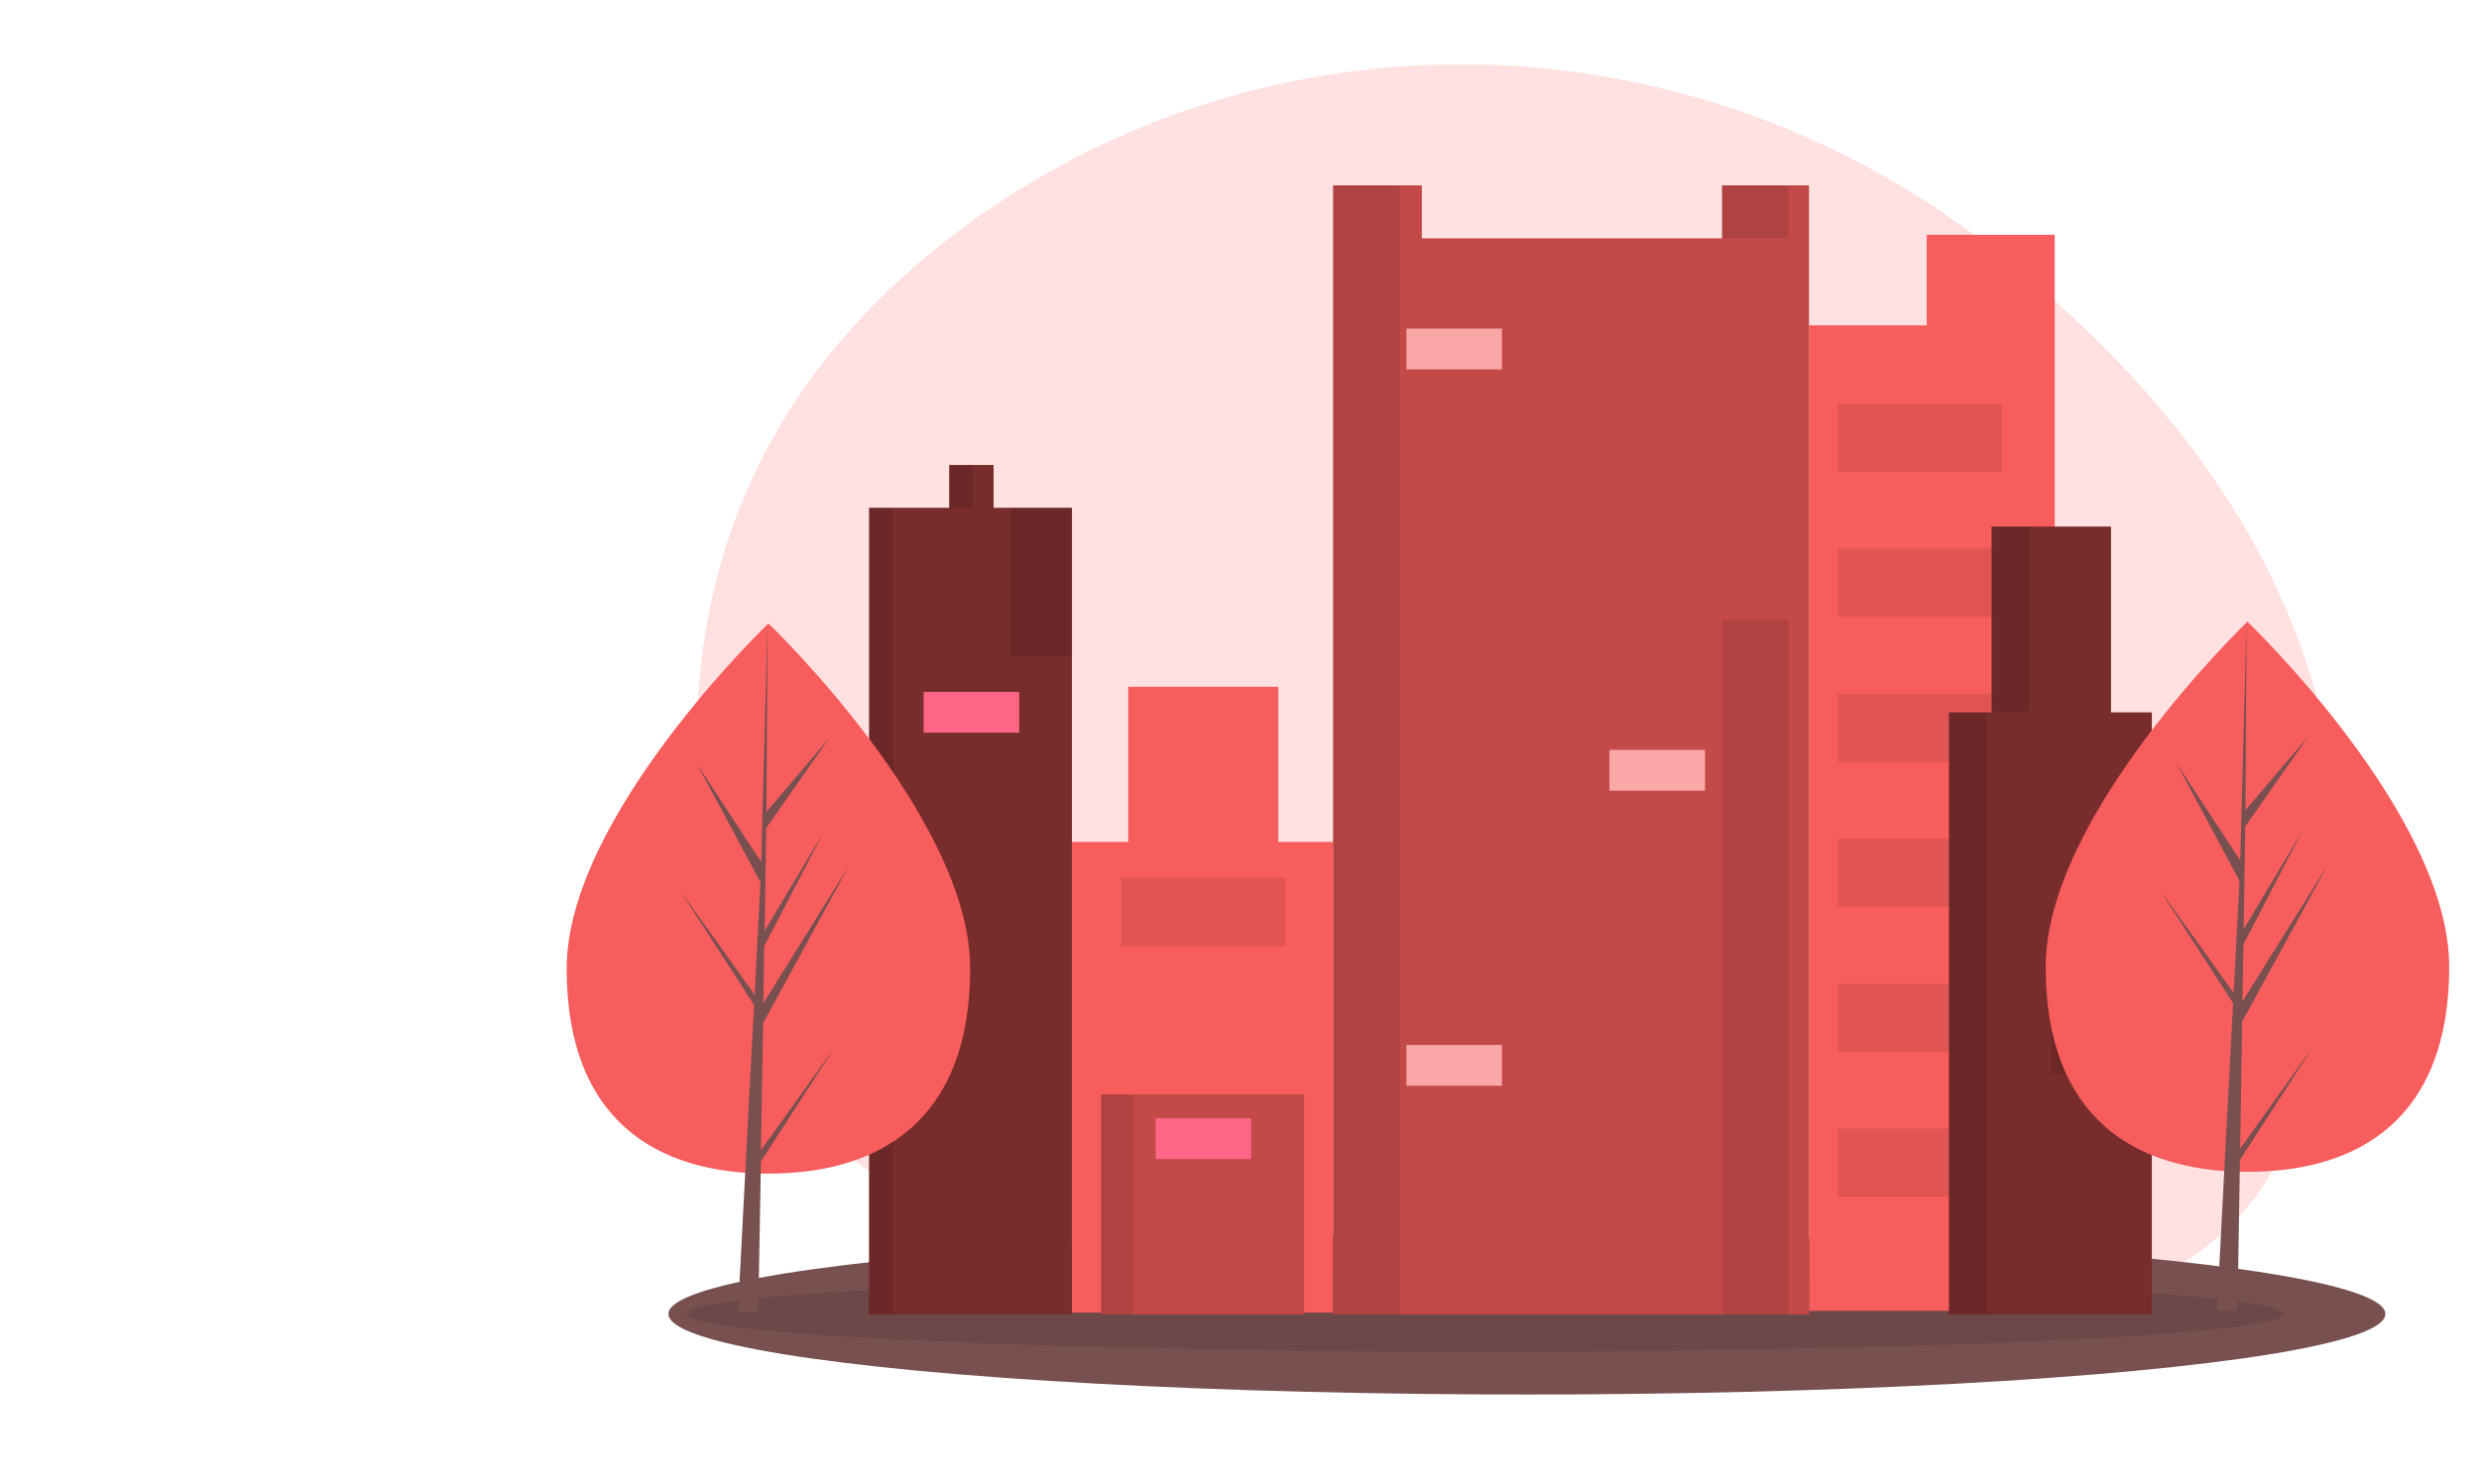 <?xml version="1.0" encoding="utf-8"?>
<!-- Generator: Adobe Illustrator 22.0.0, SVG Export Plug-In . SVG Version: 6.00 Build 0)  -->
<svg version="1.1" id="a74b504d-8f27-42fa-9c2d-377300434abb"
	 xmlns="http://www.w3.org/2000/svg" xmlns:xlink="http://www.w3.org/1999/xlink" x="0px" y="0px" viewBox="0 0 1123 672.4"
	 style="enable-background:new 0 0 1123 672.4;" xml:space="preserve">
<style type="text/css">
	.st0{fill:#FFE1E1;}
	.st1{fill:#785050;}
	.st2{opacity:0.1;enable-background:new    ;}
	.st3{fill:#F85D5D;}
	.st4{fill:#C44949;}
	.st5{fill:#782C2C;}
	.st6{fill:#F9A7A7;}
	.st7{fill:#FF6584;}
</style>
<title>city girl</title>
<path class="st0" d="M899.4,110.3c-136-104.8-325.2-109.1-463.3-7c-73,54-129.5,136.6-119.3,262.4c3.6,44.5,13.8,81,28.5,110.9
	C405.2,597.7,650.9,593,664.6,593c8.8,0,17.7,0.2,26.5,0.6c31,1.4,61.8,5.3,92.1,11.6c43.3,9,98.4,13.6,147.6-3.5
	c8.4-2.9,16.5-6.4,24.3-10.6c27-14.4,57.3-28.1,75-62.2c13.3-25.6,23-57.7,27.7-97.6C1074.8,285.8,989.9,180.1,899.4,110.3z"/>
<ellipse class="st1" cx="691.7" cy="595.4" rx="388.9" ry="36.5"/>
<ellipse class="st2" cx="672.7" cy="595.4" rx="361.7" ry="17.1"/>
<polygon class="st3" points="872.8,106.4 872.8,147.4 819.5,147.4 819.5,594 930.8,594 930.8,164.4 930.8,147.4 930.8,106.4 "/>
<polygon class="st3" points="579.1,381.5 579.1,311.2 511.1,311.2 511.1,381.5 485.6,381.5 485.6,594.8 603.9,594.8 603.9,381.5 "/>
<rect x="498.8" y="495.9" class="st4" width="92" height="99.7"/>
<rect x="498.8" y="495.9" class="st2" width="14.7" height="99.7"/>
<polygon class="st4" points="780.1,84 780.1,108 644.1,108 644.1,84 603.9,84 603.9,595.6 819.5,595.6 819.5,84 "/>
<rect x="780.1" y="84" class="st2" width="30.1" height="24"/>
<rect x="603.9" y="84" class="st2" width="30.1" height="511.6"/>
<polygon class="st5" points="450.1,230.1 450.1,210.7 430,210.7 430,230.1 393.7,230.1 393.7,595.6 485.6,595.6 485.6,230.1 "/>
<rect x="430" y="210.7" class="st2" width="10.8" height="19.3"/>
<rect x="393.7" y="230.1" class="st2" width="10.8" height="365.5"/>
<rect x="780.1" y="281.1" class="st2" width="30.1" height="314.5"/>
<rect x="457.8" y="230.1" class="st2" width="27.8" height="67.2"/>
<rect x="637.1" y="148.9" class="st6" width="43.3" height="18.5"/>
<rect x="729.1" y="339.8" class="st6" width="43.3" height="18.5"/>
<rect x="637.1" y="473.5" class="st6" width="43.3" height="18.5"/>
<rect x="418.4" y="313.5" class="st7" width="43.3" height="18.5"/>
<rect x="523.5" y="506.7" class="st7" width="43.3" height="18.5"/>
<rect x="508" y="397.8" class="st2" width="74.2" height="30.9"/>
<rect x="832.6" y="182.9" class="st2" width="74.2" height="30.9"/>
<rect x="832.6" y="248.6" class="st2" width="74.2" height="30.9"/>
<rect x="832.6" y="314.3" class="st2" width="74.2" height="30.9"/>
<rect x="832.6" y="380" class="st2" width="74.2" height="30.9"/>
<rect x="832.6" y="445.7" class="st2" width="74.2" height="30.9"/>
<rect x="832.6" y="511.4" class="st2" width="74.2" height="30.9"/>
<polygon class="st5" points="956.3,322.8 956.3,238.6 902.2,238.6 902.2,322.8 882.9,322.8 882.9,595.6 974.8,595.6 974.8,322.8 "/>
<rect x="902.2" y="238.6" class="st2" width="17" height="84.2"/>
<rect x="882.9" y="322.8" class="st2" width="17" height="272.8"/>
<rect x="929.2" y="459.6" class="st2" width="45.6" height="27"/>
<rect x="930.8" y="419.4" class="st7" width="43.3" height="18.5"/>
<path class="st3" d="M1109.5,438.1c0,68.8-40.9,92.9-91.4,92.9s-91.4-24-91.4-92.9s91.4-156.4,91.4-156.4S1109.5,369.3,1109.5,438.1
	z"/>
<polygon class="st1" points="1014.8,520.5 1015.7,462.9 1054.7,391.6 1015.8,453.8 1016.3,427.9 1043.1,376.3 1016.4,421.1 
	1016.4,421.1 1017.1,374.5 1045.9,333.4 1017.2,367.1 1017.7,281.7 1014.7,394.8 1015,390.1 985.7,345.4 1014.5,399.1 1011.8,451.1 
	1011.7,449.7 978,402.6 1011.6,454.6 1011.3,461.1 1011.2,461.2 1011.2,461.8 1004.3,593.8 1013.6,593.8 1014.7,525.6 1048.2,473.8 
	"/>
<path class="st3" d="M439.5,438.9c0,68.8-40.9,92.9-91.4,92.9s-91.4-24-91.4-92.9s91.4-156.4,91.4-156.4S439.5,370,439.5,438.9z"/>
<polygon class="st1" points="344.7,521.2 345.7,463.6 384.6,392.3 345.8,454.6 346.2,428.7 373.1,377.1 346.4,421.8 346.4,421.8 
	347.1,375.2 375.9,334.1 347.2,367.9 347.7,282.4 344.7,395.5 345,390.9 315.7,346.1 344.5,399.8 341.8,451.9 341.7,450.5 
	308,403.4 341.6,455.4 341.3,461.9 341.2,462 341.2,462.5 334.3,594.5 343.5,594.5 344.7,526.3 378.2,474.5 "/>
</svg>
